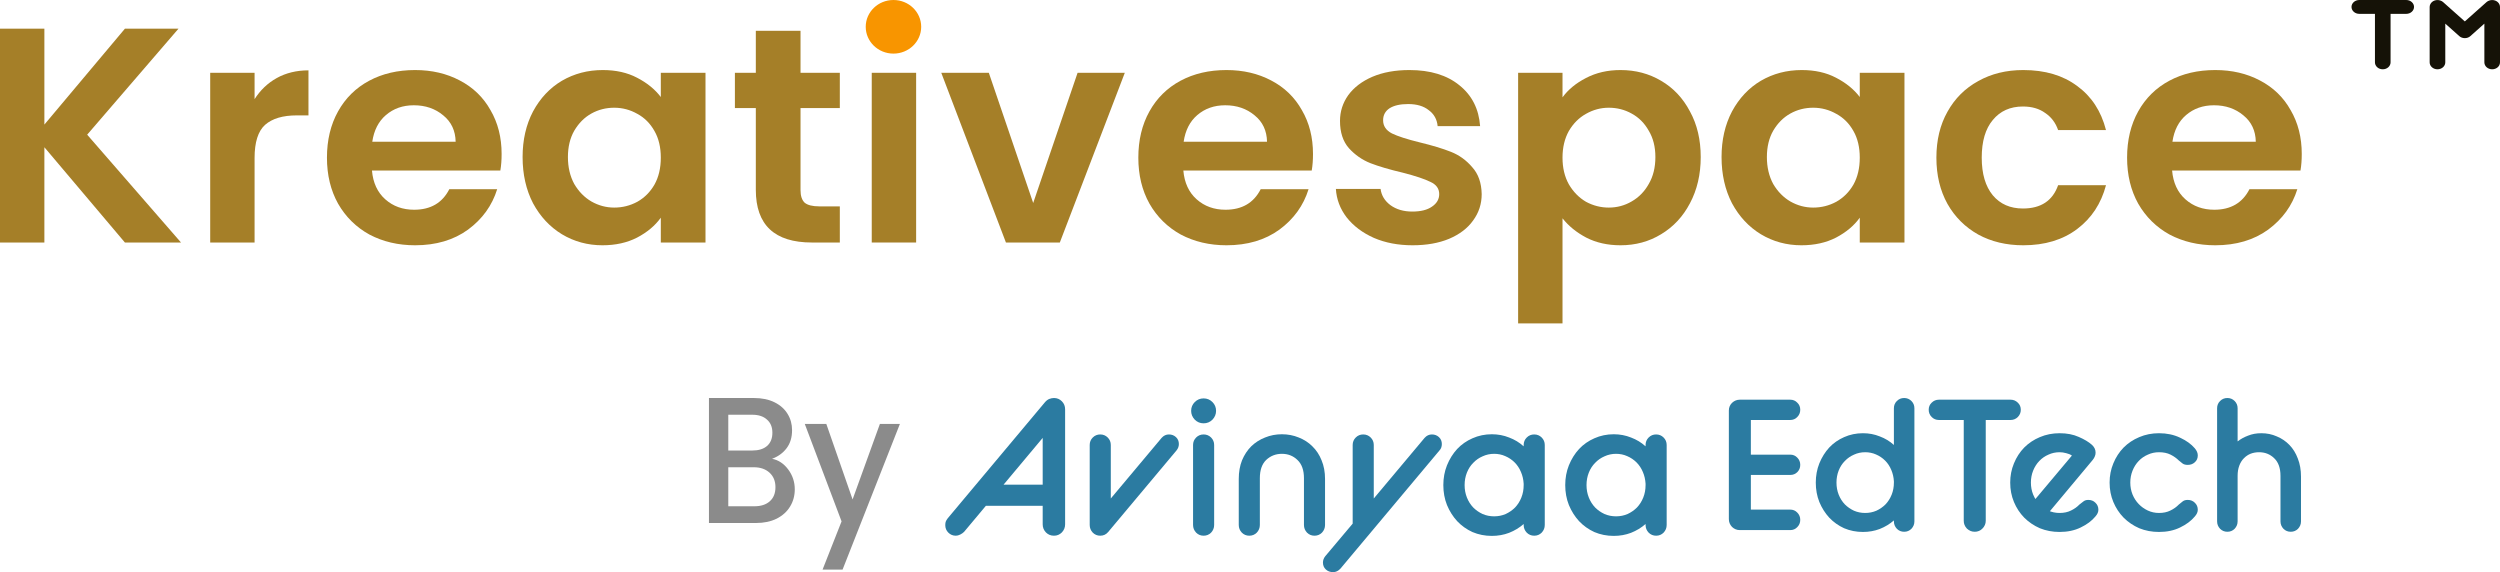 <svg width="201" height="46" viewBox="0 0 201 46" fill="none" xmlns="http://www.w3.org/2000/svg">
<path d="M84.001 32.355C84.114 32.221 84.232 32.129 84.356 32.077C84.489 32.026 84.618 32 84.741 32C84.988 32 85.198 32.087 85.373 32.262C85.548 32.437 85.635 32.653 85.635 32.91V42.161C85.635 42.407 85.548 42.623 85.373 42.808C85.198 42.983 84.988 43.071 84.741 43.071C84.484 43.071 84.268 42.983 84.094 42.808C83.919 42.623 83.832 42.407 83.832 42.161V40.665H79.265C79.029 40.665 78.828 40.583 78.664 40.419C78.499 40.254 78.417 40.054 78.417 39.817C78.417 39.581 78.499 39.38 78.664 39.216C78.828 39.051 79.029 38.969 79.265 38.969H83.832V35.207L77.511 42.762C77.429 42.844 77.326 42.916 77.203 42.978C77.079 43.04 76.961 43.071 76.848 43.071C76.612 43.071 76.411 42.988 76.247 42.824C76.082 42.659 76 42.459 76 42.222C76 42.13 76.01 42.043 76.031 41.96C76.062 41.868 76.118 41.77 76.2 41.667L84.001 32.355Z" fill="#2B7BA1"/>
<path d="M87.612 35.778C87.612 35.541 87.694 35.341 87.859 35.176C88.023 35.012 88.224 34.929 88.46 34.929C88.696 34.929 88.897 35.012 89.061 35.176C89.226 35.341 89.308 35.541 89.308 35.778V40.079L93.393 35.207C93.558 35.022 93.753 34.929 93.979 34.929C94.205 34.929 94.395 35.002 94.549 35.145C94.704 35.289 94.781 35.474 94.781 35.7C94.781 35.886 94.719 36.055 94.596 36.209L89.092 42.778C88.928 42.973 88.717 43.071 88.46 43.071C88.224 43.071 88.023 42.988 87.859 42.824C87.694 42.649 87.612 42.444 87.612 42.207V35.778Z" fill="#2B7BA1"/>
<path d="M95.922 35.778C95.922 35.541 96.005 35.341 96.169 35.176C96.334 35.012 96.534 34.929 96.77 34.929C97.007 34.929 97.207 35.012 97.372 35.176C97.536 35.341 97.618 35.541 97.618 35.778V42.207C97.618 42.444 97.536 42.649 97.372 42.824C97.207 42.988 97.007 43.071 96.77 43.071C96.534 43.071 96.334 42.988 96.169 42.824C96.005 42.649 95.922 42.444 95.922 42.207V35.778ZM96.77 34.035C96.493 34.035 96.257 33.938 96.061 33.742C95.866 33.537 95.768 33.3 95.768 33.033C95.768 32.755 95.866 32.519 96.061 32.324C96.257 32.129 96.493 32.031 96.77 32.031C97.048 32.031 97.284 32.129 97.48 32.324C97.675 32.519 97.772 32.755 97.772 33.033C97.772 33.3 97.675 33.537 97.48 33.742C97.284 33.938 97.048 34.035 96.77 34.035Z" fill="#2B7BA1"/>
<path d="M99.596 38.507C99.596 37.952 99.683 37.453 99.858 37.011C100.043 36.569 100.29 36.194 100.598 35.886C100.917 35.577 101.287 35.341 101.708 35.176C102.129 35.002 102.582 34.914 103.065 34.914C103.548 34.914 104 35.002 104.421 35.176C104.843 35.341 105.208 35.577 105.516 35.886C105.835 36.194 106.081 36.569 106.256 37.011C106.441 37.453 106.533 37.952 106.533 38.507V42.207C106.533 42.444 106.451 42.649 106.287 42.824C106.122 42.988 105.922 43.071 105.685 43.071C105.449 43.071 105.249 42.988 105.084 42.824C104.92 42.649 104.838 42.444 104.838 42.207V38.445C104.838 37.797 104.663 37.309 104.313 36.98C103.974 36.651 103.558 36.487 103.065 36.487C102.571 36.487 102.15 36.651 101.801 36.98C101.461 37.309 101.292 37.797 101.292 38.445V42.207C101.292 42.444 101.21 42.649 101.045 42.824C100.881 42.988 100.68 43.071 100.444 43.071C100.207 43.071 100.007 42.988 99.843 42.824C99.678 42.649 99.596 42.444 99.596 42.207V38.507Z" fill="#2B7BA1"/>
<path d="M108.755 42.099V35.778C108.755 35.541 108.837 35.341 109.002 35.176C109.166 35.012 109.366 34.929 109.603 34.929C109.839 34.929 110.04 35.012 110.204 35.176C110.369 35.341 110.451 35.541 110.451 35.778V40.079L114.536 35.207C114.701 35.022 114.896 34.929 115.122 34.929C115.348 34.929 115.538 35.002 115.692 35.145C115.847 35.289 115.924 35.474 115.924 35.7C115.924 35.906 115.862 36.076 115.739 36.209L107.768 45.722C107.594 45.907 107.398 46 107.182 46C106.946 46 106.751 45.928 106.597 45.784C106.442 45.64 106.365 45.455 106.365 45.229C106.365 45.044 106.427 44.874 106.55 44.72L108.755 42.099Z" fill="#2B7BA1"/>
<path d="M122.503 42.13C122.164 42.428 121.774 42.664 121.332 42.839C120.9 43.004 120.437 43.086 119.944 43.086C119.389 43.086 118.87 42.983 118.387 42.778C117.914 42.562 117.503 42.269 117.154 41.899C116.815 41.529 116.542 41.097 116.337 40.603C116.141 40.11 116.044 39.576 116.044 39C116.044 38.435 116.141 37.905 116.337 37.412C116.542 36.908 116.815 36.471 117.154 36.101C117.503 35.731 117.914 35.444 118.387 35.238C118.87 35.022 119.389 34.914 119.944 34.914C120.437 34.914 120.9 35.002 121.332 35.176C121.774 35.341 122.164 35.577 122.503 35.886V35.778C122.503 35.541 122.585 35.341 122.75 35.176C122.914 35.012 123.115 34.929 123.351 34.929C123.588 34.929 123.788 35.012 123.952 35.176C124.117 35.341 124.199 35.541 124.199 35.778V42.207C124.199 42.444 124.117 42.649 123.952 42.824C123.788 42.988 123.588 43.071 123.351 43.071C123.115 43.071 122.914 42.988 122.75 42.824C122.585 42.649 122.503 42.444 122.503 42.207V42.13ZM120.129 41.513C120.458 41.513 120.766 41.452 121.054 41.328C121.342 41.195 121.594 41.02 121.81 40.804C122.025 40.578 122.195 40.311 122.318 40.002C122.442 39.694 122.503 39.36 122.503 39V38.892C122.483 38.553 122.411 38.239 122.287 37.952C122.164 37.654 121.994 37.397 121.779 37.181C121.563 36.965 121.311 36.795 121.023 36.672C120.746 36.548 120.448 36.487 120.129 36.487C119.8 36.487 119.492 36.554 119.204 36.687C118.916 36.811 118.665 36.985 118.449 37.212C118.233 37.427 118.063 37.689 117.94 37.998C117.817 38.306 117.755 38.64 117.755 39C117.755 39.36 117.817 39.694 117.94 40.002C118.063 40.311 118.233 40.578 118.449 40.804C118.665 41.02 118.916 41.195 119.204 41.328C119.492 41.452 119.8 41.513 120.129 41.513Z" fill="#2B7BA1"/>
<path d="M132.304 42.13C131.965 42.428 131.574 42.664 131.133 42.839C130.701 43.004 130.238 43.086 129.745 43.086C129.19 43.086 128.671 42.983 128.188 42.778C127.715 42.562 127.304 42.269 126.955 41.899C126.615 41.529 126.343 41.097 126.138 40.603C125.942 40.11 125.845 39.576 125.845 39C125.845 38.435 125.942 37.905 126.138 37.412C126.343 36.908 126.615 36.471 126.955 36.101C127.304 35.731 127.715 35.444 128.188 35.238C128.671 35.022 129.19 34.914 129.745 34.914C130.238 34.914 130.701 35.002 131.133 35.176C131.574 35.341 131.965 35.577 132.304 35.886V35.778C132.304 35.541 132.386 35.341 132.551 35.176C132.715 35.012 132.916 34.929 133.152 34.929C133.388 34.929 133.589 35.012 133.753 35.176C133.918 35.341 134 35.541 134 35.778V42.207C134 42.444 133.918 42.649 133.753 42.824C133.589 42.988 133.388 43.071 133.152 43.071C132.916 43.071 132.715 42.988 132.551 42.824C132.386 42.649 132.304 42.444 132.304 42.207V42.13ZM129.93 41.513C130.259 41.513 130.567 41.452 130.855 41.328C131.143 41.195 131.395 41.02 131.61 40.804C131.826 40.578 131.996 40.311 132.119 40.002C132.243 39.694 132.304 39.36 132.304 39V38.892C132.284 38.553 132.212 38.239 132.088 37.952C131.965 37.654 131.795 37.397 131.58 37.181C131.364 36.965 131.112 36.795 130.824 36.672C130.547 36.548 130.249 36.487 129.93 36.487C129.601 36.487 129.293 36.554 129.005 36.687C128.717 36.811 128.465 36.985 128.25 37.212C128.034 37.427 127.864 37.689 127.741 37.998C127.618 38.306 127.556 38.64 127.556 39C127.556 39.36 127.618 39.694 127.741 40.002C127.864 40.311 128.034 40.578 128.25 40.804C128.465 41.02 128.717 41.195 129.005 41.328C129.293 41.452 129.601 41.513 129.93 41.513Z" fill="#2B7BA1"/>
<path d="M139 33.004C139 32.764 139.085 32.559 139.255 32.389C139.435 32.22 139.644 32.135 139.884 32.135H143.931C144.161 32.135 144.351 32.215 144.501 32.374C144.66 32.524 144.74 32.714 144.74 32.944C144.74 33.173 144.66 33.368 144.501 33.528C144.351 33.688 144.161 33.767 143.931 33.767H140.769V36.553H143.931C144.161 36.553 144.351 36.633 144.501 36.793C144.66 36.953 144.74 37.148 144.74 37.377C144.74 37.607 144.66 37.801 144.501 37.961C144.351 38.111 144.161 38.186 143.931 38.186H140.769V40.972H143.931C144.161 40.972 144.351 41.052 144.501 41.212C144.66 41.371 144.74 41.566 144.74 41.796C144.74 42.025 144.66 42.22 144.501 42.38C144.351 42.54 144.161 42.62 143.931 42.62H139.884C139.644 42.62 139.435 42.535 139.255 42.365C139.085 42.185 139 41.975 139 41.736V33.004Z" fill="#2B7BA1"/>
<path d="M152.269 41.841C151.939 42.13 151.559 42.36 151.13 42.53C150.71 42.689 150.26 42.769 149.781 42.769C149.241 42.769 148.737 42.669 148.267 42.47C147.807 42.26 147.408 41.975 147.068 41.616C146.738 41.256 146.474 40.837 146.274 40.358C146.084 39.879 145.989 39.359 145.989 38.8C145.989 38.251 146.084 37.737 146.274 37.257C146.474 36.768 146.738 36.344 147.068 35.984C147.408 35.625 147.807 35.345 148.267 35.145C148.737 34.936 149.241 34.831 149.781 34.831C150.26 34.831 150.71 34.916 151.13 35.086C151.559 35.245 151.939 35.475 152.269 35.775V32.824C152.269 32.594 152.349 32.399 152.509 32.24C152.669 32.08 152.863 32 153.093 32C153.323 32 153.518 32.08 153.678 32.24C153.838 32.399 153.918 32.594 153.918 32.824V41.916C153.918 42.145 153.838 42.345 153.678 42.515C153.518 42.674 153.323 42.754 153.093 42.754C152.863 42.754 152.669 42.674 152.509 42.515C152.349 42.345 152.269 42.145 152.269 41.916V41.841ZM149.961 41.242C150.28 41.242 150.58 41.182 150.86 41.062C151.14 40.932 151.385 40.762 151.594 40.553C151.804 40.333 151.969 40.073 152.089 39.774C152.209 39.474 152.269 39.15 152.269 38.8V38.695C152.249 38.366 152.179 38.061 152.059 37.782C151.939 37.492 151.774 37.242 151.564 37.033C151.355 36.823 151.11 36.658 150.83 36.538C150.56 36.419 150.27 36.359 149.961 36.359C149.641 36.359 149.341 36.423 149.061 36.553C148.782 36.673 148.537 36.843 148.327 37.063C148.117 37.272 147.952 37.527 147.832 37.827C147.713 38.126 147.653 38.451 147.653 38.8C147.653 39.15 147.713 39.474 147.832 39.774C147.952 40.073 148.117 40.333 148.327 40.553C148.537 40.762 148.782 40.932 149.061 41.062C149.341 41.182 149.641 41.242 149.961 41.242Z" fill="#2B7BA1"/>
<path d="M157.885 33.767H155.892C155.662 33.767 155.467 33.688 155.308 33.528C155.148 33.368 155.068 33.173 155.068 32.944C155.068 32.714 155.148 32.524 155.308 32.374C155.467 32.215 155.662 32.135 155.892 32.135H161.647C161.877 32.135 162.072 32.215 162.232 32.374C162.392 32.524 162.472 32.714 162.472 32.944C162.472 33.173 162.392 33.368 162.232 33.528C162.072 33.688 161.877 33.767 161.647 33.767H159.654V41.87C159.654 42.11 159.564 42.32 159.384 42.5C159.214 42.669 159.01 42.754 158.77 42.754C158.53 42.754 158.32 42.669 158.14 42.5C157.97 42.32 157.885 42.11 157.885 41.87V33.767Z" fill="#2B7BA1"/>
<path d="M165.593 42.769C165.023 42.769 164.494 42.669 164.004 42.47C163.524 42.26 163.105 41.975 162.745 41.616C162.395 41.256 162.12 40.837 161.921 40.358C161.721 39.879 161.621 39.359 161.621 38.8C161.621 38.251 161.721 37.737 161.921 37.257C162.12 36.768 162.395 36.344 162.745 35.984C163.105 35.625 163.524 35.345 164.004 35.145C164.494 34.936 165.023 34.831 165.593 34.831C166.182 34.831 166.697 34.931 167.136 35.13C167.576 35.32 167.926 35.53 168.186 35.76C168.385 35.939 168.485 36.149 168.485 36.389C168.485 36.498 168.465 36.598 168.425 36.688C168.395 36.778 168.335 36.878 168.246 36.988L164.693 41.242C164.544 41.421 164.354 41.511 164.124 41.511C163.894 41.511 163.704 41.441 163.554 41.301C163.414 41.162 163.344 40.982 163.344 40.762C163.344 40.672 163.354 40.587 163.374 40.508C163.404 40.418 163.454 40.338 163.524 40.268L166.582 36.628C166.452 36.538 166.297 36.473 166.117 36.434C165.937 36.384 165.763 36.359 165.593 36.359C165.273 36.359 164.973 36.423 164.693 36.553C164.414 36.673 164.169 36.843 163.959 37.063C163.749 37.282 163.584 37.542 163.464 37.841C163.344 38.141 163.285 38.461 163.285 38.8C163.285 39.139 163.344 39.459 163.464 39.759C163.584 40.048 163.744 40.303 163.944 40.523C164.154 40.742 164.399 40.917 164.678 41.047C164.958 41.177 165.263 41.242 165.593 41.242C165.942 41.242 166.247 41.177 166.507 41.047C166.777 40.917 167.002 40.757 167.181 40.568C167.301 40.468 167.411 40.383 167.511 40.313C167.611 40.233 167.741 40.193 167.901 40.193C168.131 40.193 168.32 40.268 168.47 40.418C168.63 40.568 168.71 40.757 168.71 40.987C168.71 41.167 168.63 41.346 168.47 41.526C168.181 41.876 167.786 42.17 167.286 42.41C166.797 42.649 166.232 42.769 165.593 42.769Z" fill="#2B7BA1"/>
<path d="M173.584 42.769C173.015 42.769 172.485 42.669 171.996 42.47C171.516 42.26 171.096 41.975 170.737 41.616C170.387 41.256 170.112 40.837 169.912 40.358C169.712 39.879 169.612 39.359 169.612 38.8C169.612 38.251 169.712 37.737 169.912 37.257C170.112 36.768 170.387 36.344 170.737 35.984C171.096 35.625 171.516 35.345 171.996 35.145C172.485 34.936 173.015 34.831 173.584 34.831C174.214 34.831 174.778 34.951 175.278 35.19C175.777 35.42 176.172 35.705 176.462 36.044C176.622 36.234 176.702 36.423 176.702 36.613C176.702 36.843 176.622 37.028 176.462 37.167C176.312 37.307 176.122 37.377 175.892 37.377C175.723 37.377 175.588 37.342 175.488 37.272C175.398 37.202 175.298 37.123 175.188 37.033C174.998 36.843 174.773 36.683 174.514 36.553C174.254 36.423 173.944 36.359 173.584 36.359C173.265 36.359 172.965 36.423 172.685 36.553C172.405 36.673 172.16 36.843 171.951 37.063C171.741 37.282 171.576 37.542 171.456 37.841C171.336 38.141 171.276 38.461 171.276 38.8C171.276 39.139 171.336 39.459 171.456 39.759C171.576 40.048 171.741 40.303 171.951 40.523C172.16 40.742 172.405 40.917 172.685 41.047C172.965 41.177 173.265 41.242 173.584 41.242C173.934 41.242 174.239 41.177 174.499 41.047C174.768 40.917 174.993 40.757 175.173 40.568C175.283 40.478 175.388 40.393 175.488 40.313C175.588 40.233 175.723 40.193 175.892 40.193C176.122 40.193 176.312 40.268 176.462 40.418C176.622 40.568 176.702 40.757 176.702 40.987C176.702 41.167 176.622 41.346 176.462 41.526C176.172 41.876 175.777 42.17 175.278 42.41C174.788 42.649 174.224 42.769 173.584 42.769Z" fill="#2B7BA1"/>
<path d="M178.255 32.824C178.255 32.594 178.335 32.399 178.495 32.24C178.655 32.08 178.85 32 179.08 32C179.31 32 179.504 32.08 179.664 32.24C179.824 32.399 179.904 32.594 179.904 32.824V35.49C180.144 35.3 180.424 35.145 180.743 35.026C181.063 34.896 181.418 34.831 181.808 34.831C182.257 34.831 182.672 34.916 183.052 35.086C183.441 35.245 183.781 35.475 184.071 35.775C184.361 36.074 184.585 36.438 184.745 36.868C184.915 37.297 185 37.782 185 38.321V41.916C185 42.145 184.92 42.345 184.76 42.515C184.6 42.674 184.405 42.754 184.176 42.754C183.946 42.754 183.751 42.674 183.591 42.515C183.431 42.345 183.351 42.145 183.351 41.916V38.261C183.351 37.632 183.181 37.157 182.842 36.838C182.512 36.518 182.107 36.359 181.628 36.359C181.388 36.359 181.163 36.399 180.953 36.478C180.753 36.558 180.574 36.678 180.414 36.838C180.254 36.998 180.129 37.197 180.039 37.437C179.949 37.677 179.904 37.951 179.904 38.261V41.916C179.904 42.145 179.824 42.345 179.664 42.515C179.504 42.674 179.31 42.754 179.08 42.754C178.85 42.754 178.655 42.674 178.495 42.515C178.335 42.345 178.255 42.145 178.255 41.916V32.824Z" fill="#2B7BA1"/>
<path d="M62.073 36.887C62.582 36.984 63.014 37.268 63.368 37.74C63.723 38.213 63.9 38.748 63.9 39.345C63.9 39.856 63.773 40.319 63.518 40.733C63.273 41.138 62.914 41.461 62.441 41.702C61.968 41.933 61.418 42.049 60.791 42.049H57V32H60.614C61.259 32 61.814 32.116 62.277 32.347C62.741 32.578 63.091 32.892 63.327 33.287C63.564 33.672 63.682 34.106 63.682 34.588C63.682 35.166 63.536 35.648 63.245 36.034C62.955 36.42 62.564 36.704 62.073 36.887ZM58.554 36.222H60.477C60.986 36.222 61.382 36.102 61.664 35.861C61.955 35.61 62.1 35.253 62.1 34.791C62.1 34.337 61.955 33.986 61.664 33.735C61.382 33.475 60.986 33.345 60.477 33.345H58.554V36.222ZM60.654 40.704C61.182 40.704 61.596 40.569 61.895 40.3C62.196 40.03 62.346 39.654 62.346 39.172C62.346 38.68 62.186 38.29 61.868 38.001C61.55 37.711 61.127 37.567 60.6 37.567H58.554V40.704H60.654Z" fill="#8B8B8B"/>
<path d="M72.353 34.082L67.744 45.794H66.135L67.662 41.919L64.703 34.082H66.435L68.548 40.155L70.744 34.082H72.353Z" fill="#8B8B8B"/>
<path d="M10.042 19.498L3.568 11.838V19.498H0V2.307H3.568V10.016L10.042 2.307H14.349L7.009 10.829L14.553 19.498H10.042Z" fill="#A57F28"/>
<path d="M20.468 7.972C20.927 7.249 21.521 6.683 22.252 6.272C23 5.862 23.849 5.656 24.801 5.656V9.277H23.858C22.736 9.277 21.887 9.531 21.309 10.04C20.748 10.549 20.468 11.436 20.468 12.7V19.498H16.9V5.853H20.468V7.972Z" fill="#A57F28"/>
<path d="M40.33 12.38C40.33 12.873 40.296 13.316 40.228 13.71H29.906C29.991 14.695 30.347 15.467 30.976 16.025C31.605 16.584 32.378 16.863 33.295 16.863C34.621 16.863 35.564 16.313 36.124 15.213H39.973C39.565 16.526 38.783 17.61 37.628 18.463C36.473 19.301 35.054 19.72 33.372 19.72C32.013 19.72 30.789 19.432 29.702 18.858C28.631 18.267 27.79 17.437 27.179 16.37C26.584 15.303 26.287 14.071 26.287 12.676C26.287 11.264 26.584 10.024 27.179 8.957C27.773 7.889 28.606 7.069 29.676 6.494C30.747 5.919 31.979 5.632 33.372 5.632C34.714 5.632 35.912 5.911 36.965 6.469C38.036 7.027 38.86 7.824 39.438 8.858C40.032 9.876 40.33 11.05 40.33 12.38ZM36.634 11.395C36.617 10.508 36.286 9.802 35.64 9.277C34.995 8.735 34.204 8.464 33.27 8.464C32.386 8.464 31.639 8.727 31.027 9.252C30.432 9.761 30.067 10.476 29.931 11.395H36.634Z" fill="#A57F28"/>
<path d="M42.017 12.627C42.017 11.247 42.297 10.024 42.858 8.957C43.435 7.889 44.209 7.069 45.177 6.494C46.163 5.919 47.258 5.632 48.465 5.632C49.518 5.632 50.436 5.837 51.217 6.248C52.016 6.658 52.653 7.175 53.129 7.799V5.853H56.722V19.498H53.129V17.503C52.67 18.143 52.033 18.677 51.217 19.104C50.419 19.514 49.493 19.72 48.439 19.72C47.25 19.72 46.163 19.424 45.177 18.833C44.209 18.242 43.435 17.413 42.858 16.345C42.297 15.262 42.017 14.022 42.017 12.627ZM53.129 12.676C53.129 11.838 52.959 11.124 52.619 10.533C52.279 9.925 51.821 9.466 51.243 9.154C50.665 8.825 50.045 8.661 49.382 8.661C48.72 8.661 48.108 8.817 47.547 9.129C46.986 9.441 46.528 9.901 46.171 10.508C45.831 11.1 45.661 11.806 45.661 12.627C45.661 13.447 45.831 14.17 46.171 14.794C46.528 15.401 46.986 15.869 47.547 16.198C48.125 16.526 48.737 16.69 49.382 16.69C50.045 16.69 50.665 16.534 51.243 16.222C51.821 15.894 52.279 15.434 52.619 14.843C52.959 14.236 53.129 13.513 53.129 12.676Z" fill="#A57F28"/>
<path d="M64.362 8.686V15.286C64.362 15.746 64.472 16.083 64.693 16.296C64.931 16.493 65.322 16.592 65.865 16.592H67.522V19.498H65.279C62.272 19.498 60.768 18.086 60.768 15.262V8.686H59.086V5.853H60.768V2.479H64.362V5.853H67.522V8.686H64.362Z" fill="#A57F28"/>
<path d="M73.657 5.853V19.498H70.088V5.853H73.657Z" fill="#A57F28"/>
<path d="M83.069 16.321L86.638 5.853H90.435L85.21 19.498H80.877L75.678 5.853H79.501L83.069 16.321Z" fill="#A57F28"/>
<path d="M105.565 12.38C105.565 12.873 105.531 13.316 105.463 13.71H95.141C95.226 14.695 95.582 15.467 96.211 16.025C96.84 16.584 97.613 16.863 98.53 16.863C99.856 16.863 100.799 16.313 101.359 15.213H105.208C104.8 16.526 104.019 17.61 102.863 18.463C101.708 19.301 100.289 19.72 98.607 19.72C97.248 19.72 96.024 19.432 94.937 18.858C93.866 18.267 93.025 17.437 92.414 16.37C91.819 15.303 91.522 14.071 91.522 12.676C91.522 11.264 91.819 10.024 92.414 8.957C93.008 7.889 93.841 7.069 94.911 6.494C95.982 5.919 97.214 5.632 98.607 5.632C99.949 5.632 101.147 5.911 102.201 6.469C103.271 7.027 104.095 7.824 104.673 8.858C105.267 9.876 105.565 11.05 105.565 12.38ZM101.869 11.395C101.852 10.508 101.521 9.802 100.875 9.277C100.23 8.735 99.439 8.464 98.505 8.464C97.621 8.464 96.874 8.727 96.262 9.252C95.667 9.761 95.302 10.476 95.166 11.395H101.869Z" fill="#A57F28"/>
<path d="M113.572 19.72C112.417 19.72 111.381 19.523 110.463 19.128C109.545 18.718 108.815 18.168 108.271 17.478C107.744 16.789 107.456 16.025 107.405 15.188H110.998C111.066 15.713 111.33 16.148 111.788 16.493C112.264 16.838 112.85 17.01 113.547 17.01C114.227 17.01 114.753 16.879 115.127 16.616C115.518 16.354 115.713 16.017 115.713 15.607C115.713 15.163 115.475 14.835 115 14.621C114.541 14.392 113.802 14.145 112.782 13.883C111.729 13.636 110.862 13.382 110.183 13.119C109.52 12.856 108.942 12.454 108.45 11.912C107.974 11.37 107.736 10.64 107.736 9.72C107.736 8.965 107.957 8.275 108.399 7.651C108.857 7.027 109.503 6.535 110.336 6.174C111.185 5.812 112.179 5.632 113.318 5.632C115 5.632 116.342 6.042 117.344 6.863C118.347 7.668 118.899 8.76 119.001 10.139H115.586C115.535 9.597 115.297 9.17 114.872 8.858C114.464 8.53 113.912 8.366 113.216 8.366C112.57 8.366 112.069 8.481 111.712 8.71C111.372 8.94 111.202 9.261 111.202 9.671C111.202 10.131 111.44 10.484 111.916 10.73C112.391 10.96 113.131 11.198 114.133 11.444C115.153 11.691 115.994 11.945 116.656 12.208C117.319 12.47 117.888 12.881 118.364 13.439C118.857 13.981 119.111 14.704 119.128 15.607C119.128 16.395 118.899 17.101 118.44 17.725C117.999 18.349 117.353 18.841 116.503 19.202C115.671 19.547 114.694 19.72 113.572 19.72Z" fill="#A57F28"/>
<path d="M125.626 7.824C126.084 7.2 126.713 6.683 127.512 6.272C128.327 5.845 129.253 5.632 130.29 5.632C131.496 5.632 132.583 5.919 133.552 6.494C134.537 7.069 135.311 7.889 135.871 8.957C136.449 10.008 136.738 11.231 136.738 12.627C136.738 14.022 136.449 15.262 135.871 16.345C135.311 17.413 134.537 18.242 133.552 18.833C132.583 19.424 131.496 19.72 130.29 19.72C129.253 19.72 128.336 19.514 127.537 19.104C126.756 18.693 126.118 18.176 125.626 17.552V26H122.057V5.853H125.626V7.824ZM133.093 12.627C133.093 11.806 132.915 11.1 132.558 10.508C132.218 9.901 131.759 9.441 131.182 9.129C130.621 8.817 130.009 8.661 129.347 8.661C128.701 8.661 128.089 8.825 127.512 9.154C126.951 9.466 126.492 9.925 126.135 10.533C125.796 11.14 125.626 11.855 125.626 12.676C125.626 13.497 125.796 14.211 126.135 14.818C126.492 15.426 126.951 15.894 127.512 16.222C128.089 16.534 128.701 16.69 129.347 16.69C130.009 16.69 130.621 16.526 131.182 16.198C131.759 15.869 132.218 15.401 132.558 14.794C132.915 14.186 133.093 13.464 133.093 12.627Z" fill="#A57F28"/>
<path d="M138.413 12.627C138.413 11.247 138.694 10.024 139.254 8.957C139.832 7.889 140.605 7.069 141.574 6.494C142.559 5.919 143.655 5.632 144.861 5.632C145.915 5.632 146.832 5.837 147.614 6.248C148.412 6.658 149.05 7.175 149.525 7.799V5.853H153.119V19.498H149.525V17.503C149.067 18.143 148.429 18.677 147.614 19.104C146.815 19.514 145.889 19.72 144.836 19.72C143.646 19.72 142.559 19.424 141.574 18.833C140.605 18.242 139.832 17.413 139.254 16.345C138.694 15.262 138.413 14.022 138.413 12.627ZM149.525 12.676C149.525 11.838 149.355 11.124 149.016 10.533C148.676 9.925 148.217 9.466 147.639 9.154C147.062 8.825 146.441 8.661 145.779 8.661C145.116 8.661 144.504 8.817 143.944 9.129C143.383 9.441 142.924 9.901 142.567 10.508C142.228 11.1 142.058 11.806 142.058 12.627C142.058 13.447 142.228 14.17 142.567 14.794C142.924 15.401 143.383 15.869 143.944 16.198C144.521 16.526 145.133 16.69 145.779 16.69C146.441 16.69 147.062 16.534 147.639 16.222C148.217 15.894 148.676 15.434 149.016 14.843C149.355 14.236 149.525 13.513 149.525 12.676Z" fill="#A57F28"/>
<path d="M155.686 12.676C155.686 11.264 155.984 10.032 156.578 8.981C157.173 7.914 157.997 7.093 159.051 6.518C160.104 5.927 161.31 5.632 162.67 5.632C164.42 5.632 165.864 6.059 167.002 6.913C168.158 7.75 168.931 8.932 169.322 10.459H165.473C165.269 9.868 164.921 9.408 164.428 9.08C163.953 8.735 163.358 8.563 162.644 8.563C161.625 8.563 160.818 8.924 160.223 9.646C159.628 10.352 159.331 11.362 159.331 12.676C159.331 13.973 159.628 14.983 160.223 15.705C160.818 16.411 161.625 16.764 162.644 16.764C164.089 16.764 165.032 16.14 165.473 14.892H169.322C168.931 16.37 168.158 17.544 167.002 18.414C165.847 19.285 164.403 19.72 162.67 19.72C161.31 19.72 160.104 19.432 159.051 18.858C157.997 18.267 157.173 17.445 156.578 16.395C155.984 15.327 155.686 14.088 155.686 12.676Z" fill="#A57F28"/>
<path d="M185.061 12.38C185.061 12.873 185.027 13.316 184.959 13.71H174.637C174.722 14.695 175.079 15.467 175.708 16.025C176.336 16.584 177.11 16.863 178.027 16.863C179.352 16.863 180.295 16.313 180.856 15.213H184.705C184.297 16.526 183.515 17.61 182.36 18.463C181.204 19.301 179.786 19.72 178.104 19.72C176.744 19.72 175.521 19.432 174.433 18.858C173.363 18.267 172.522 17.437 171.91 16.37C171.316 15.303 171.018 14.071 171.018 12.676C171.018 11.264 171.316 10.024 171.91 8.957C172.505 7.889 173.338 7.069 174.408 6.494C175.478 5.919 176.71 5.632 178.104 5.632C179.446 5.632 180.644 5.911 181.697 6.469C182.768 7.027 183.592 7.824 184.169 8.858C184.764 9.876 185.061 11.05 185.061 12.38ZM181.366 11.395C181.349 10.508 181.018 9.802 180.372 9.277C179.726 8.735 178.936 8.464 178.002 8.464C177.118 8.464 176.37 8.727 175.759 9.252C175.164 9.761 174.799 10.476 174.663 11.395H181.366Z" fill="#A57F28"/>
<path d="M74.064 2.155C74.064 3.345 73.066 4.31 71.834 4.31C70.603 4.31 69.604 3.345 69.604 2.155C69.604 0.965 70.603 0 71.834 0C73.066 0 74.064 0.965 74.064 2.155Z" fill="#F89500"/>
<path d="M193.459 0H189.689C189.522 4.40401e-09 189.362 0.059 189.245 0.163C189.127 0.268 189.061 0.409 189.061 0.557C189.061 0.705 189.127 0.847 189.245 0.951C189.362 1.056 189.522 1.114 189.689 1.114H190.946V5.014C190.946 5.162 191.012 5.304 191.13 5.408C191.247 5.513 191.407 5.571 191.574 5.571C191.741 5.571 191.901 5.513 192.018 5.408C192.136 5.304 192.202 5.162 192.202 5.014V1.114H193.459C193.626 1.114 193.786 1.056 193.904 0.951C194.022 0.847 194.088 0.705 194.088 0.557C194.088 0.409 194.022 0.268 193.904 0.163C193.786 0.059 193.626 4.40401e-09 193.459 0ZM200.95 0.346C200.886 0.209 200.764 0.101 200.61 0.045C200.457 -0.011 200.286 -0.011 200.133 0.045C200.056 0.071 199.985 0.111 199.925 0.162L198.172 1.722L196.419 0.162C196.359 0.111 196.289 0.071 196.212 0.045C196.059 -0.011 195.887 -0.011 195.734 0.045C195.58 0.101 195.459 0.209 195.395 0.346C195.363 0.412 195.345 0.485 195.344 0.557V5.014C195.344 5.162 195.411 5.304 195.529 5.408C195.646 5.513 195.806 5.571 195.973 5.571C196.139 5.571 196.299 5.513 196.417 5.408C196.535 5.304 196.601 5.162 196.601 5.014V1.9L197.726 2.903C197.785 2.955 197.854 2.996 197.931 3.025C198.007 3.053 198.089 3.067 198.172 3.067C198.255 3.067 198.337 3.053 198.414 3.025C198.49 2.996 198.56 2.955 198.618 2.903L199.743 1.9V5.014C199.743 5.162 199.809 5.304 199.927 5.408C200.045 5.513 200.205 5.571 200.372 5.571C200.538 5.571 200.698 5.513 200.816 5.408C200.934 5.304 201 5.162 201 5.014V0.557C200.999 0.484 200.982 0.413 200.95 0.346Z" fill="#151207"/>
</svg>
